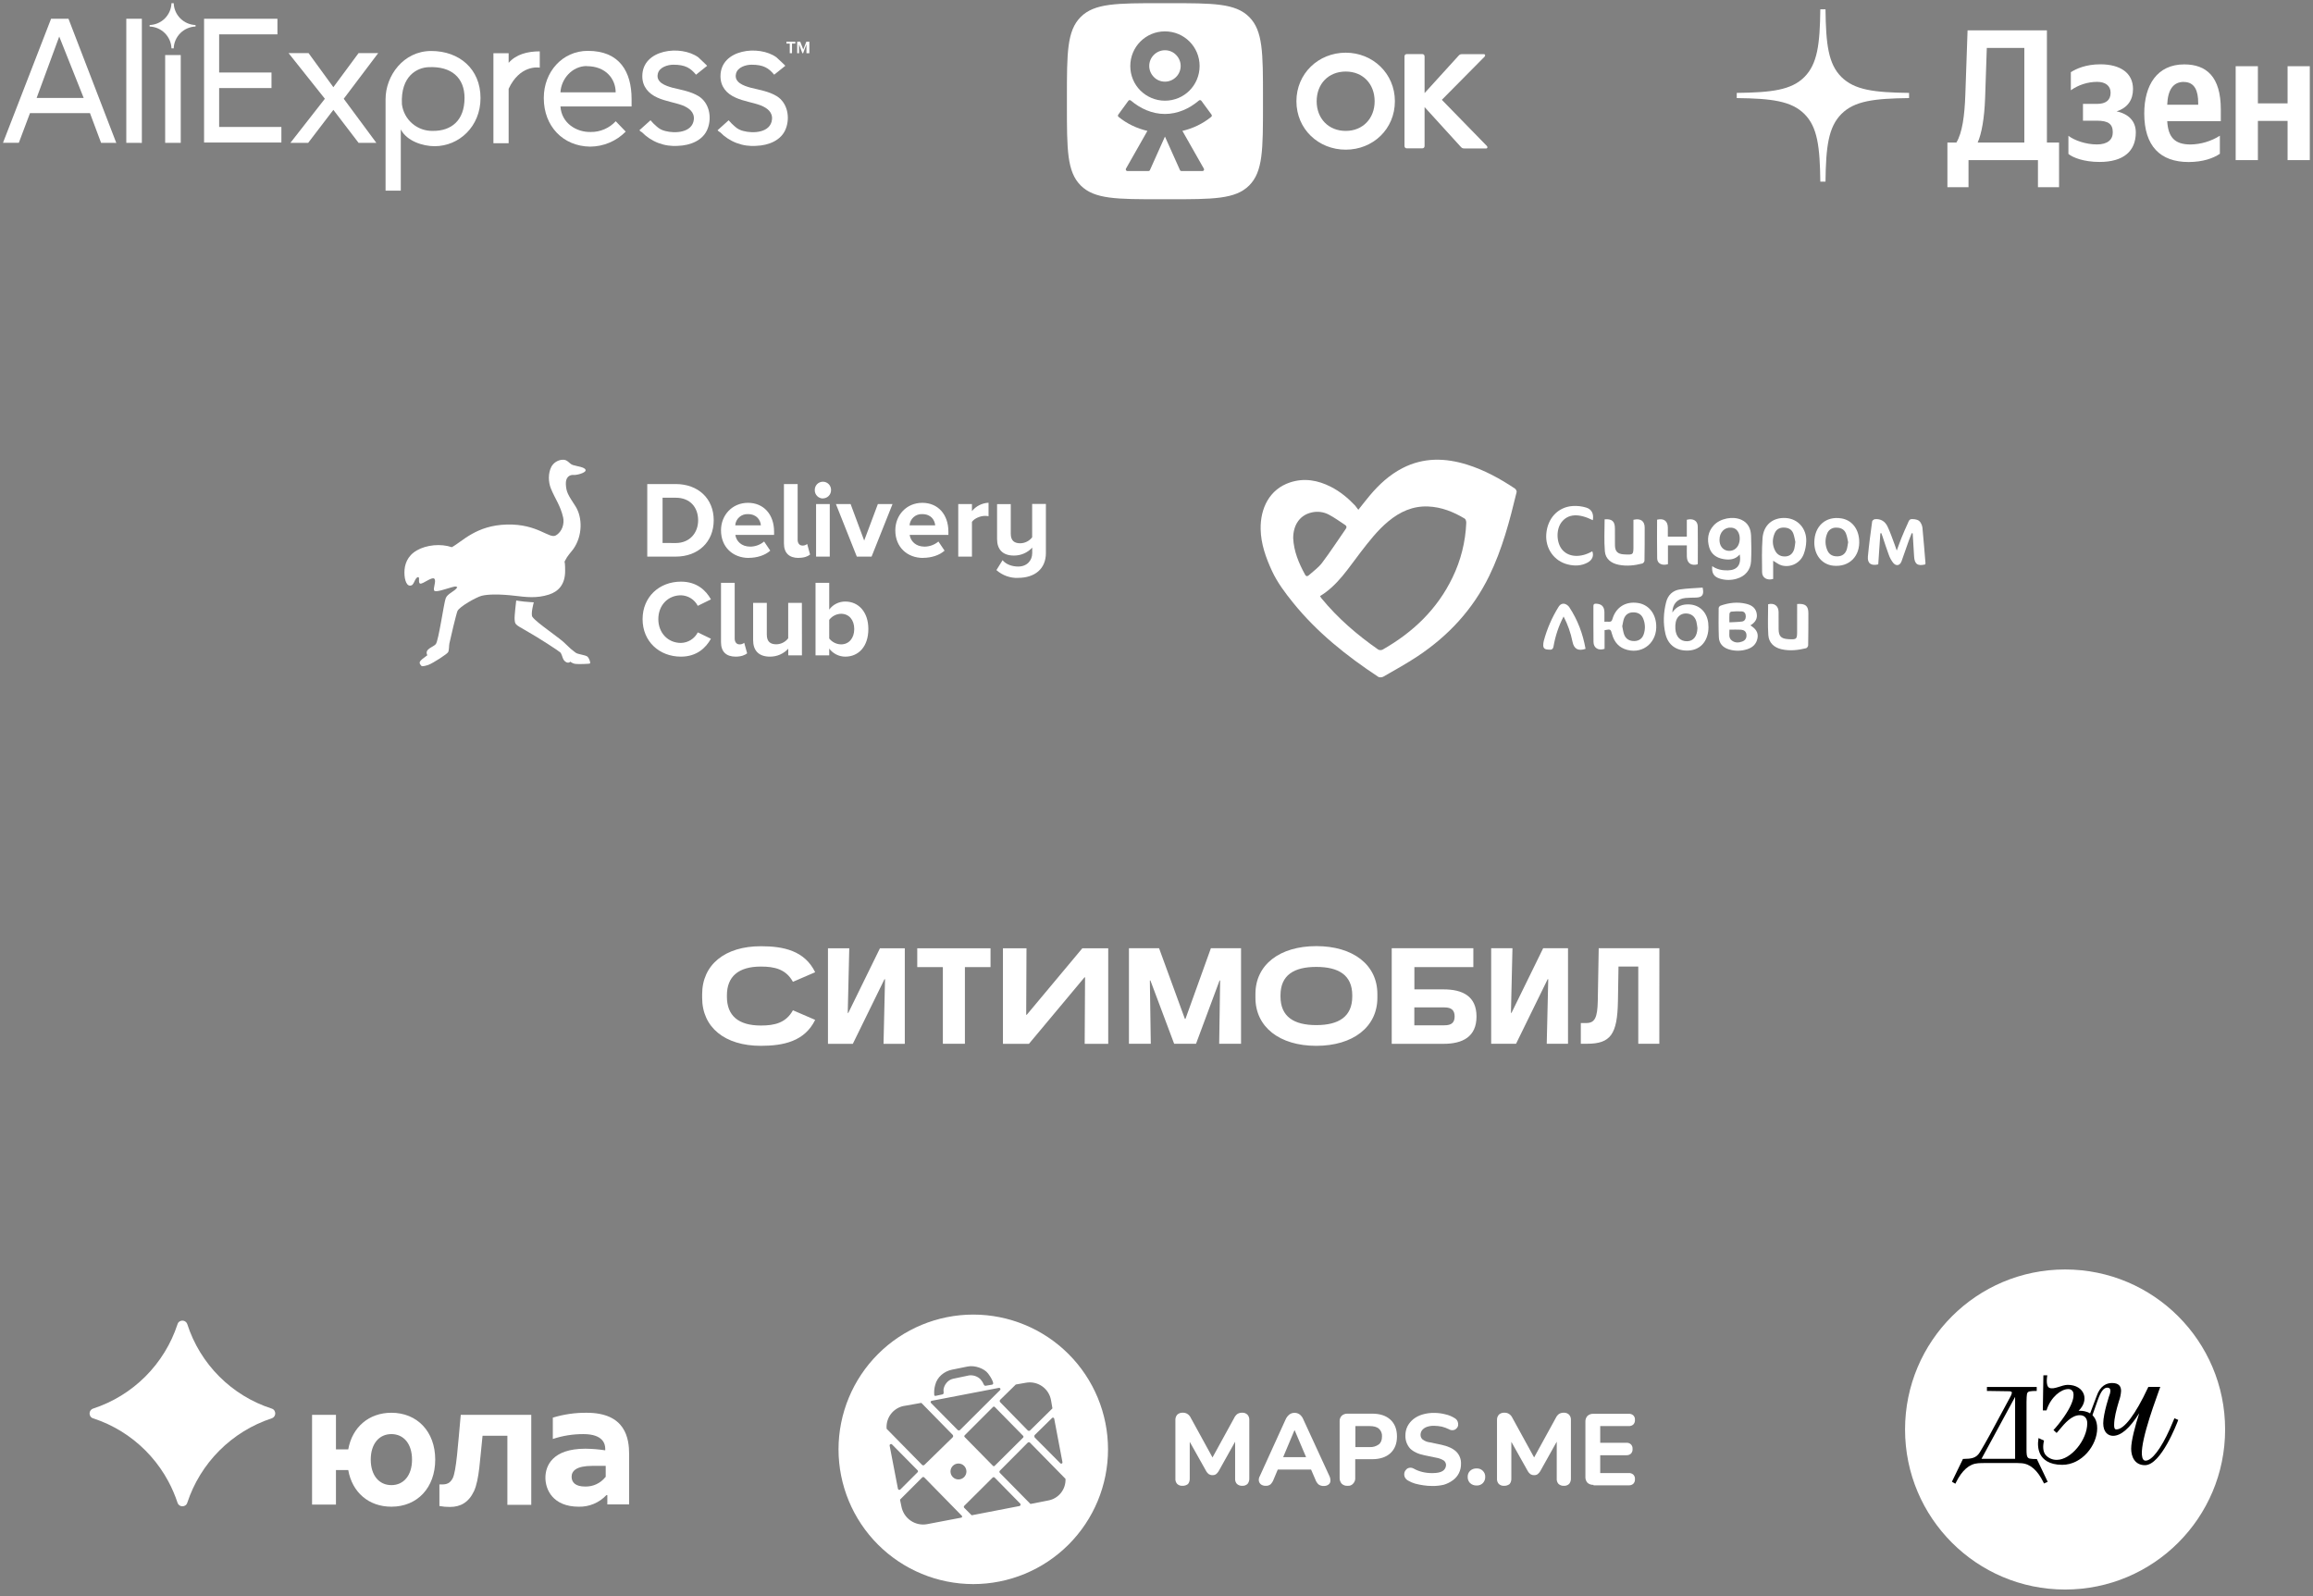 <?xml version="1.0" encoding="UTF-8"?> <svg xmlns="http://www.w3.org/2000/svg" width="284" height="196" viewBox="0 0 284 196" fill="none"><rect x="0" y="0" width="284" height="196" fill="#808080" stroke="none"/><path d="M25.057 17.54V2.305H34.065V4.218H26.907V8.902H33.336V10.812H26.907V15.589H34.55V17.499H25.057V17.54Z" fill="white"></path><path d="M44.026 17.538L40.932 13.49L37.84 17.538H35.658L39.889 12.126L35.43 6.52H37.885L40.932 10.706L44.026 6.52H46.437L42.206 12.126L46.209 17.538H44.026Z" fill="white"></path><path d="M49.211 15.903V23.409H47.342V12.173C47.342 9.31 49.528 6.26 52.948 6.26C56.368 6.26 59 8.443 59 12.038C59 15.541 56.361 17.951 53.36 17.951C51.902 17.951 49.947 17.312 49.218 15.903H49.211ZM57.038 12.023C57.038 9.568 55.445 8.11 52.623 8.248C51.259 8.293 49.166 9.295 49.349 12.797C49.464 13.72 49.919 14.568 50.626 15.173C51.332 15.779 52.239 16.099 53.169 16.071C55.397 16.086 57.038 14.812 57.038 12.023Z" fill="white"></path><path d="M60.584 17.54V6.533H62.453V7.718C63.361 6.671 64.77 6.305 66.273 6.305V8.308C66.045 8.263 63.817 7.99 62.453 10.902V17.585H60.584V17.54Z" fill="white"></path><path d="M66.769 12.023C66.769 8.838 69.042 6.244 72.182 6.244C76.095 6.244 77.549 8.838 77.549 12.157V13.069H68.814C68.952 15.159 70.817 16.254 72.552 16.205C73.124 16.21 73.691 16.095 74.216 15.867C74.741 15.64 75.213 15.306 75.602 14.886L76.828 16.16C76.256 16.74 75.576 17.202 74.825 17.518C74.075 17.834 73.269 17.999 72.455 18.003C69.135 17.958 66.769 15.502 66.769 12.045V12.023ZM72.047 8.109C70.272 8.109 68.907 9.657 68.814 11.339H75.594C75.594 9.717 74.409 8.124 72.047 8.124V8.109Z" fill="white"></path><path d="M78.506 15.996L79.87 14.767C80.104 15.048 80.363 15.306 80.644 15.54C80.938 15.809 81.298 15.998 81.687 16.086C82.871 16.404 85.01 16.314 85.193 14.677C85.282 13.765 84.598 13.264 83.825 12.946C82.827 12.573 81.735 12.445 80.734 11.993C79.612 11.492 78.865 10.629 78.865 9.354C78.865 6.032 83.597 5.486 85.735 7.033C85.824 7.123 86.856 8.08 86.826 8.08L85.462 9.171C84.778 8.353 84.142 7.945 82.685 7.945C81.96 7.945 80.958 8.263 80.775 9.037C80.502 10.128 81.731 10.532 82.55 10.764C83.641 11.036 84.823 11.22 85.779 11.81C87.099 12.629 87.417 14.404 86.901 15.768C86.355 17.264 84.718 17.861 83.26 17.906C82.439 17.97 81.615 17.852 80.845 17.56C80.075 17.269 79.378 16.811 78.805 16.221C78.73 16.221 78.506 15.996 78.506 15.996Z" fill="white"></path><path d="M88.102 15.996L89.466 14.767C89.701 15.047 89.96 15.306 90.24 15.54C90.536 15.809 90.896 15.997 91.286 16.086C92.471 16.404 94.609 16.314 94.788 14.677C94.882 13.765 94.198 13.264 93.424 12.946C92.426 12.573 91.331 12.445 90.333 11.993C89.193 11.492 88.464 10.629 88.464 9.354C88.464 6.032 93.192 5.486 95.33 7.033C95.424 7.123 96.47 8.08 96.422 8.08L95.058 9.171C94.377 8.353 93.738 7.945 92.284 7.945C91.555 7.945 90.557 8.263 90.374 9.037C90.101 10.128 91.327 10.532 92.15 10.764C93.241 11.036 94.422 11.22 95.379 11.81C96.695 12.629 97.016 14.404 96.5 15.768C95.955 17.264 94.317 17.861 92.86 17.906C92.039 17.97 91.214 17.852 90.444 17.56C89.674 17.269 88.978 16.811 88.404 16.221C88.33 16.221 88.102 15.996 88.102 15.996Z" fill="white"></path><path d="M96.97 6.532V5.351H96.562V5.123H97.654V5.351H97.246V6.532H96.97Z" fill="white"></path><path d="M99.019 6.532V5.441L98.612 6.532H98.518L98.111 5.441V6.532H97.883V5.123H98.257L98.63 6.08L99.004 5.123H99.378V6.532H99.019Z" fill="white"></path><path d="M12.412 17.54L11.048 13.892H3.681L2.313 17.529H0.369L6.271 2.305H8.409L14.277 17.544L12.412 17.54ZM7.273 4.488L4.499 12.023H10.274L7.273 4.488Z" fill="white"></path><path d="M15.508 17.54V2.305H17.418V17.544L15.508 17.54Z" fill="white"></path><path d="M20.279 17.539V6.76H22.193V17.539H20.279Z" fill="white"></path><path d="M24.011 3.257V3.074C23.308 3.049 22.639 2.758 22.142 2.26C21.643 1.763 21.353 1.094 21.328 0.391H21.055C21.032 1.095 20.741 1.764 20.243 2.262C19.745 2.761 19.075 3.051 18.371 3.074V3.257C19.075 3.282 19.744 3.572 20.242 4.07C20.74 4.568 21.031 5.237 21.055 5.941H21.328C21.353 5.237 21.643 4.569 22.142 4.071C22.639 3.573 23.308 3.283 24.011 3.257Z" fill="white"></path><path fill-rule="evenodd" clip-rule="evenodd" d="M168.784 12.439C168.784 10.295 167.337 8.784 165.236 8.784C163.113 8.784 161.666 10.295 161.666 12.439C161.666 14.54 163.113 16.073 165.236 16.073C167.337 16.073 168.784 14.54 168.784 12.439ZM165.236 18.377C161.881 18.377 159.18 15.848 159.18 12.428C159.18 9.031 161.881 6.469 165.236 6.469C168.569 6.469 171.27 9.041 171.27 12.428C171.27 15.858 168.569 18.377 165.236 18.377ZM172.45 6.94C172.45 6.747 172.557 6.64 172.75 6.64H174.615C174.808 6.64 174.915 6.747 174.915 6.94V11.431L179.106 6.822C179.224 6.694 179.331 6.651 179.503 6.651H182.193C182.375 6.651 182.397 6.833 182.279 6.962L177.037 12.257L182.557 17.916C182.675 18.034 182.654 18.227 182.472 18.227H179.803C179.578 18.227 179.513 18.174 179.395 18.067L174.915 13.146V17.916C174.915 18.109 174.808 18.216 174.615 18.216H172.75C172.557 18.216 172.45 18.109 172.45 17.916V6.94Z" fill="white"></path><path d="M143.52 0.391C148.965 0.391 151.687 0.391 153.381 2.084C155.074 3.778 155.074 6.5 155.074 11.945V12.91C155.074 18.355 155.074 21.078 153.381 22.771C151.687 24.465 148.965 24.465 143.52 24.465H142.555C137.11 24.465 134.387 24.465 132.693 22.771C131 21.078 131 18.355 131 12.91V11.945C131 6.5 131 3.778 132.693 2.084C134.387 0.39 137.11 0.391 142.555 0.391H143.52ZM138.847 12.342C138.761 12.267 138.621 12.278 138.546 12.374L137.303 14.079C137.239 14.165 137.26 14.282 137.335 14.347C138.385 15.204 139.607 15.772 140.883 16.072L138.246 20.714C138.182 20.843 138.279 21.003 138.429 21.003H141.012C141.087 21.003 141.161 20.96 141.193 20.885L143.037 16.77L144.881 20.885C144.913 20.96 144.988 21.003 145.063 21.003H147.646C147.796 21.003 147.893 20.842 147.818 20.714L145.181 16.072C146.456 15.772 147.668 15.204 148.719 14.347C148.804 14.282 148.814 14.165 148.761 14.079L147.507 12.374C147.432 12.278 147.303 12.267 147.207 12.342C146.028 13.349 144.581 13.993 143.026 13.993C141.472 13.993 140.026 13.339 138.847 12.342ZM143.037 3.853C141.858 3.853 140.797 4.324 140.025 5.096C139.254 5.867 138.782 6.929 138.782 8.107C138.782 9.286 139.254 10.348 140.025 11.12C140.797 11.881 141.858 12.363 143.037 12.363C144.216 12.363 145.278 11.892 146.05 11.12C146.821 10.348 147.293 9.276 147.293 8.107C147.293 6.929 146.821 5.867 146.05 5.096C145.278 4.324 144.216 3.853 143.037 3.853ZM143.037 6.168C143.573 6.168 144.055 6.383 144.398 6.736C144.752 7.09 144.967 7.572 144.967 8.098C144.967 8.623 144.752 9.115 144.398 9.458C144.045 9.812 143.562 10.026 143.037 10.026C142.501 10.026 142.019 9.812 141.676 9.458C141.322 9.104 141.109 8.623 141.108 8.098C141.108 7.573 141.322 7.09 141.676 6.736C142.029 6.383 142.512 6.168 143.037 6.168Z" fill="white"></path><path fill-rule="evenodd" clip-rule="evenodd" d="M223.507 1.145C223.454 5.433 223.154 7.845 221.553 9.453C219.952 11.062 217.533 11.354 213.244 11.407V12.042C217.533 12.095 219.945 12.395 221.553 13.996C223.161 15.597 223.454 18.016 223.507 22.305H224.142C224.194 18.016 224.494 15.604 226.095 13.996C227.696 12.387 230.116 12.095 234.404 12.042V11.407C230.116 11.354 227.703 11.054 226.095 9.453C224.487 7.852 224.194 5.433 224.142 1.145H223.507Z" fill="white"></path><path d="M241.702 22.984V19.66H250.229V22.984H252.819V17.505H251.329V3.729H241.587L241.312 11.637C241.22 14.204 240.945 16.291 240.212 17.505H239.111V22.984H241.702ZM243.742 12.004L243.948 5.883H248.556V17.505H242.825C243.306 16.428 243.65 14.571 243.742 12.004Z" fill="white"></path><path d="M257.476 17.734C256.078 17.734 254.702 17.23 253.969 16.676V18.9C254.498 19.335 255.826 19.885 257.797 19.885C260.708 19.885 262.244 18.579 262.244 16.264C262.244 14.911 261.396 13.994 259.883 13.673C261.304 13.215 261.9 12.206 261.9 10.922C261.9 8.974 260.364 7.896 257.889 7.896C256.101 7.896 254.932 8.447 254.267 8.859V11.083C255.212 10.414 256.341 10.054 257.499 10.051C258.508 10.051 259.149 10.533 259.149 11.381C259.149 12.275 258.599 12.756 257.476 12.756H255.757V14.819H257.476C258.874 14.819 259.416 15.232 259.416 16.241C259.424 17.161 258.76 17.734 257.476 17.734Z" fill="white"></path><path d="M272.565 18.881V16.663C271.487 17.346 270.242 17.718 268.966 17.74C266.972 17.74 266.215 16.8 266.101 14.875H272.68V13.431C272.68 9.419 270.916 7.906 268.187 7.906C264.863 7.906 263.281 10.451 263.281 13.935C263.281 17.947 265.253 19.895 268.737 19.895C270.479 19.89 271.763 19.431 272.565 18.881ZM268.141 10.065C269.493 10.065 269.904 11.188 269.904 12.632V12.861H266.101C266.17 11.02 266.834 10.056 268.141 10.056V10.065Z" fill="white"></path><path d="M280.879 8.129V12.691H277.234V8.129H274.506V19.659H277.234V14.845H280.879V19.659H283.606V8.129H280.879Z" fill="white"></path><path fill-rule="evenodd" clip-rule="evenodd" d="M63.188 76.059C63.147 75.669 63.383 73.732 63.383 73.732C63.383 73.732 63.865 73.811 64.329 73.862C64.793 73.913 65.54 73.954 65.54 73.954C65.54 73.954 65.136 75.406 65.37 75.738C65.91 76.504 68.862 78.395 69.538 79.153C69.88 79.505 70.251 79.827 70.647 80.115C70.946 80.368 71.911 80.395 72.164 80.649C72.334 80.832 72.541 81.366 72.437 81.462C72.365 81.528 70.905 81.559 70.647 81.514C70.423 81.482 70.211 81.389 70.035 81.245C69.97 81.308 69.887 81.347 69.797 81.359C69.708 81.371 69.617 81.353 69.538 81.31C69.031 81.056 69.107 80.53 68.811 80.115C68.641 79.945 66.16 78.317 64.561 77.418C63.192 76.646 63.253 76.658 63.188 76.059ZM53.323 71.051C53.027 70.786 51.929 71.724 51.606 71.657C51.282 71.591 51.606 70.815 51.321 70.862C50.945 70.926 50.844 71.805 50.504 71.874C49.966 72.078 49.656 71.267 49.656 70.293C49.656 69.318 50.003 68.253 51.187 67.575C52.37 66.896 54.121 66.723 55.476 67.185C56.766 66.497 58.463 64.496 62.243 64.403C66.023 64.309 67.436 66.194 68.24 65.742C69.043 65.29 69.316 64.274 69.141 63.516C68.807 62.059 68.166 61.268 67.637 59.973C67.312 59.16 67.292 58.086 67.704 57.298C67.838 57.062 68.027 56.861 68.255 56.713C68.484 56.565 68.745 56.475 69.016 56.45C69.69 56.374 69.87 56.94 70.341 57.096C70.813 57.252 71.825 57.343 71.901 57.704C71.977 58.065 70.768 58.345 70.493 58.316C69.85 58.248 69.443 58.679 69.478 59.443C69.521 60.418 69.749 60.759 70.647 62.141C71.546 63.523 71.537 65.818 70.39 67.421C70.029 67.891 69.645 68.288 69.39 68.823C69.195 69.251 69.39 68.388 69.39 70.1C69.39 71.811 68.524 72.642 67.398 73.004C65.877 73.492 64.563 73.308 63.218 73.151C61.358 72.932 59.903 72.956 59.143 73.151C58.486 73.318 56.425 74.478 56.172 75.018C56.037 75.309 55.31 78.342 55.178 79.007C55.123 79.282 55.152 79.828 55.025 80.07C54.899 80.311 53.191 81.407 52.616 81.629C52.351 81.731 51.815 81.859 51.752 81.768C51.376 81.337 51.378 81.237 52.468 80.452C52.078 79.672 53.185 79.477 53.509 79.087C53.858 78.656 54.497 74.055 54.725 73.457C54.953 72.858 55.801 72.651 56.146 72.117C55.983 71.922 55.757 72.03 55.154 72.197C54.639 72.343 53.563 72.726 53.333 72.534C53.103 72.343 53.622 71.314 53.323 71.051Z" fill="white"></path><path fill-rule="evenodd" clip-rule="evenodd" d="M82.967 68.342H79.474V59.432H82.954C85.72 59.432 87.633 61.206 87.633 63.876C87.633 66.544 85.724 68.342 82.967 68.342ZM82.954 66.675C84.708 66.675 85.72 65.408 85.72 63.885C85.72 62.326 84.767 61.111 82.967 61.111H81.353V66.665L82.954 66.675ZM91.941 68.504C89.992 68.504 88.528 67.182 88.528 65.114C88.528 63.246 89.904 61.737 91.842 61.737C93.78 61.737 95.045 63.179 95.045 65.273V65.675H90.288C90.407 66.455 91.04 67.116 92.126 67.116C92.747 67.11 93.346 66.888 93.821 66.488L94.575 67.609C93.94 68.186 92.938 68.494 91.941 68.494V68.504ZM93.425 64.499C93.37 63.885 92.947 63.125 91.836 63.125C91.448 63.103 91.066 63.235 90.774 63.492C90.482 63.749 90.303 64.111 90.276 64.499H93.425ZM98.057 68.504C96.887 68.504 96.256 67.89 96.256 66.728V59.432H97.938V66.266C97.938 66.679 98.149 66.985 98.523 66.985C98.736 66.997 98.945 66.927 99.108 66.79L99.465 68.085C99.207 68.307 98.745 68.494 98.057 68.494V68.504ZM101.034 61.205C100.768 61.2 100.515 61.091 100.329 60.901C100.143 60.711 100.04 60.455 100.042 60.189C100.036 60.054 100.057 59.919 100.105 59.793C100.152 59.666 100.225 59.551 100.318 59.453C100.412 59.356 100.524 59.278 100.648 59.225C100.772 59.172 100.906 59.145 101.041 59.145C101.176 59.145 101.31 59.172 101.434 59.225C101.558 59.278 101.67 59.356 101.764 59.453C101.857 59.551 101.93 59.666 101.977 59.793C102.025 59.919 102.046 60.054 102.04 60.189C102.039 60.455 101.933 60.711 101.744 60.899C101.556 61.087 101.301 61.194 101.034 61.195V61.205ZM101.882 68.342H100.202V61.887H101.882V68.342ZM107.017 68.342H105.204L102.637 61.887H104.44L106.109 66.371L107.789 61.887H109.589L107.017 68.342ZM113.344 68.504C111.394 68.504 109.93 67.182 109.93 65.114C109.93 63.246 111.307 61.737 113.244 61.737C115.182 61.737 116.448 63.179 116.448 65.273V65.675H111.691C111.81 66.455 112.445 67.116 113.529 67.116C114.15 67.11 114.749 66.888 115.223 66.488L115.978 67.609C115.342 68.186 114.336 68.494 113.344 68.494V68.504ZM114.828 64.499C114.773 63.885 114.35 63.125 113.239 63.125C112.85 63.103 112.469 63.235 112.177 63.492C111.885 63.749 111.706 64.111 111.679 64.499H114.828ZM119.341 68.342H117.658V61.887H119.341V62.755C119.589 62.45 119.899 62.2 120.25 62.023C120.601 61.846 120.985 61.745 121.378 61.727V63.382C121.226 63.352 121.071 63.339 120.916 63.343C120.359 63.343 119.618 63.663 119.341 64.076V68.342ZM125.018 70.958C124.037 70.993 123.08 70.649 122.345 69.997L123.1 68.783C123.562 69.344 124.343 69.562 125.018 69.562C126.104 69.562 126.74 68.816 126.74 67.907V67.239C126.453 67.549 126.105 67.796 125.718 67.964C125.33 68.132 124.912 68.217 124.49 68.213C123.086 68.213 122.425 67.433 122.425 66.184V61.895H124.106V65.517C124.106 66.412 124.568 66.704 125.275 66.704C125.558 66.7 125.835 66.631 126.087 66.504C126.34 66.377 126.56 66.195 126.732 65.971V61.877H128.42V67.905C128.42 69.841 127.055 70.949 125.018 70.949V70.958ZM83.613 80.624C80.951 80.624 78.9 78.757 78.9 76.022C78.9 73.286 80.951 71.416 83.613 71.416C85.545 71.416 86.669 72.471 87.291 73.592L85.677 74.386C85.481 74.004 85.186 73.683 84.823 73.455C84.459 73.227 84.041 73.101 83.613 73.091C81.998 73.091 80.832 74.331 80.832 76.016C80.832 77.7 82.002 78.94 83.613 78.94C84.041 78.929 84.459 78.804 84.822 78.576C85.186 78.348 85.481 78.027 85.677 77.645L87.291 78.425C86.669 79.544 85.545 80.624 83.613 80.624ZM90.327 80.624C89.157 80.624 88.528 80.01 88.528 78.85V71.563H90.208V78.396C90.208 78.809 90.419 79.117 90.793 79.117C91.006 79.129 91.215 79.059 91.378 78.922L91.737 80.217C91.479 80.43 91.015 80.624 90.327 80.624ZM98.466 80.465H96.786V79.65C96.5 79.96 96.152 80.207 95.764 80.375C95.377 80.543 94.958 80.628 94.536 80.624C93.132 80.624 92.472 79.845 92.472 78.597V74.019H94.152V77.918C94.152 78.813 94.616 79.108 95.322 79.108C95.604 79.103 95.882 79.034 96.134 78.907C96.386 78.78 96.606 78.597 96.778 78.373V74.019H98.459L98.466 80.465ZM101.816 78.396C101.99 78.617 102.211 78.796 102.463 78.921C102.715 79.046 102.991 79.113 103.272 79.117C104.237 79.117 104.887 78.355 104.887 77.234C104.887 76.113 104.245 75.361 103.27 75.361C102.987 75.367 102.708 75.438 102.456 75.567C102.204 75.697 101.984 75.882 101.814 76.109L101.816 78.396ZM101.816 80.465H100.135V71.563H101.816V74.846C102.043 74.537 102.34 74.286 102.682 74.115C103.025 73.943 103.404 73.856 103.787 73.859C105.415 73.859 106.62 75.14 106.62 77.234C106.62 79.396 105.403 80.624 103.787 80.624C103.404 80.623 103.027 80.534 102.685 80.362C102.343 80.191 102.046 79.942 101.816 79.636V80.465Z" fill="white"></path><path d="M166.783 62.592C167.31 61.932 167.731 61.385 168.171 60.859C169.316 59.495 170.607 58.298 172.207 57.475C174.795 56.144 177.462 56.208 180.164 57.057C182.265 57.718 184.176 58.765 186 59.981C186.121 60.062 186.249 60.293 186.219 60.413C185.37 63.934 184.452 67.431 182.855 70.708C180.848 74.823 177.855 78.055 174.068 80.572C172.706 81.477 171.267 82.267 169.849 83.084C169.688 83.177 169.375 83.199 169.231 83.104C165.34 80.535 161.72 77.653 158.771 74.001C157.785 72.78 156.842 71.528 156.178 70.098C155.428 68.471 154.824 66.788 154.787 64.977C154.736 62.407 155.876 60.071 158.388 59.236C160.14 58.654 161.819 58.959 163.429 59.781C164.555 60.356 165.514 61.154 166.38 62.066C166.523 62.234 166.657 62.41 166.783 62.592ZM162.078 73.192C162.128 73.279 162.182 73.363 162.241 73.444C164.251 75.898 166.629 77.946 169.221 79.753C169.303 79.796 169.394 79.82 169.486 79.822C169.578 79.825 169.67 79.806 169.754 79.768C173.479 77.652 176.468 74.812 178.347 70.907C179.367 68.808 179.941 66.52 180.034 64.188C180.04 64.015 179.968 63.752 179.844 63.677C178.464 62.844 176.989 62.257 175.358 62.187C173.477 62.106 171.887 62.834 170.469 64.009C169.142 65.109 168.098 66.463 167.051 67.819C165.559 69.744 164.272 71.86 162.078 73.192ZM158.783 66.061C158.853 67.671 159.465 69.146 160.249 70.566C160.381 70.804 160.545 70.77 160.702 70.63C161.256 70.133 161.888 69.692 162.329 69.107C163.348 67.756 164.268 66.332 165.238 64.943C165.394 64.718 165.334 64.568 165.139 64.442C164.48 64.01 163.841 63.544 163.149 63.18C162.516 62.851 161.787 62.756 161.091 62.912C159.654 63.214 158.792 64.385 158.783 66.061Z" fill="white"></path><path d="M197.016 77.374V79.663C196.261 79.922 195.669 79.562 195.657 78.821C195.634 77.354 195.652 75.888 195.646 74.421C195.646 74.202 195.721 74.117 195.948 74.122C196.638 74.135 196.983 74.467 196.998 75.157C197.006 75.528 196.998 75.9 196.998 76.338C197.203 76.338 197.371 76.325 197.536 76.338C197.794 76.362 197.903 76.272 197.981 76.008C198.405 74.559 199.587 73.818 201.082 74.03C202.364 74.212 203.247 75.237 203.354 76.68C203.512 78.802 201.82 80.303 199.822 79.8C198.803 79.542 198.208 78.859 197.935 77.869C197.762 77.237 197.765 77.236 197.016 77.374ZM199.186 76.892C199.262 77.237 199.299 77.582 199.415 77.899C199.619 78.46 200.084 78.73 200.699 78.708C201.262 78.687 201.662 78.396 201.837 77.829C202.038 77.208 202.007 76.537 201.751 75.937C201.522 75.397 201.079 75.177 200.513 75.185C199.967 75.193 199.581 75.463 199.392 75.971C199.292 76.26 199.256 76.578 199.186 76.892Z" fill="white"></path><path d="M230.878 65.481C230.792 66.754 230.706 68.025 230.619 69.294C229.751 69.504 229.271 69.175 229.348 68.331C229.479 66.889 229.678 65.452 229.872 64.018C229.886 63.912 230.078 63.76 230.2 63.748C230.935 63.667 231.469 64.03 231.766 64.659C232.111 65.384 232.359 66.15 232.647 66.902C232.722 67.098 232.785 67.299 232.891 67.604C233.112 67.006 233.281 66.511 233.478 66.028C233.721 65.43 233.976 64.836 234.25 64.25C234.356 64.022 234.405 63.719 234.789 63.733C235.209 63.749 235.603 63.797 235.836 64.194C235.944 64.365 236.014 64.556 236.041 64.755C236.178 66.214 236.3 67.673 236.418 69.133C236.418 69.188 236.412 69.242 236.4 69.296C235.451 69.541 235.068 69.25 235.02 68.306C234.972 67.363 234.909 66.428 234.848 65.488L234.729 65.465C234.608 65.775 234.477 66.082 234.365 66.396C234.066 67.235 233.779 68.078 233.479 68.916C233.29 69.447 232.815 69.55 232.451 69.106C232.222 68.812 232.042 68.483 231.917 68.132C231.639 67.394 231.405 66.638 231.151 65.889C231.103 65.746 231.049 65.605 230.998 65.463L230.878 65.481Z" fill="white"></path><path d="M209.057 72.148C209.254 73.029 209.019 73.346 208.25 73.372C207.819 73.387 207.388 73.379 206.956 73.42C205.947 73.517 205.366 74.146 205.334 75.205C205.869 74.408 206.628 74.156 207.479 74.216C208.715 74.302 209.587 75.184 209.743 76.477C209.786 76.833 209.784 77.194 209.736 77.55C209.541 78.941 208.626 79.809 207.325 79.873C205.867 79.945 204.82 79.228 204.491 77.83C204.188 76.536 204.247 75.234 204.57 73.949C204.789 73.074 205.375 72.501 206.262 72.371C207.193 72.236 208.137 72.217 209.057 72.148ZM208.419 77.121C208.39 76.852 208.346 76.585 208.288 76.32C208.11 75.668 207.613 75.305 206.96 75.323C206.368 75.337 205.904 75.719 205.76 76.358C205.703 76.638 205.686 76.925 205.709 77.21C205.773 78.189 206.323 78.755 207.161 78.733C207.928 78.718 208.391 78.113 208.419 77.121Z" fill="white"></path><path d="M210.231 69.513C210.842 69.936 211.487 70.046 212.156 70.03C213.308 70.009 213.822 69.34 213.615 68.076C213.051 68.728 212.333 68.772 211.591 68.641C210.753 68.494 210.112 68.046 209.866 67.205C209.58 66.224 209.7 65.289 210.418 64.506C211.204 63.65 212.747 63.343 213.808 63.816C214.647 64.191 214.967 64.916 215.003 65.762C215.046 66.808 215.054 67.861 215.003 68.906C214.952 69.982 214.277 70.763 213.243 71.055C212.578 71.255 211.868 71.255 211.203 71.055C210.435 70.824 210.155 70.392 210.231 69.513ZM211.127 66.299C211.127 66.99 211.502 67.499 212.076 67.612C212.706 67.736 213.278 67.404 213.501 66.784C213.769 66.04 213.548 65.177 213.007 64.901C212.88 64.838 212.741 64.798 212.599 64.786C211.747 64.706 211.122 65.354 211.127 66.299Z" fill="white"></path><path d="M217.717 68.847V71.083C216.986 71.304 216.366 70.952 216.358 70.268C216.34 68.875 216.312 67.477 216.41 66.089C216.528 64.443 217.69 63.497 219.288 63.604C220.764 63.703 221.841 64.913 221.779 66.474C221.762 67.004 221.658 67.529 221.472 68.026C221.275 68.552 220.89 68.987 220.392 69.245C219.893 69.504 219.316 69.568 218.773 69.426C218.395 69.331 218.069 69.046 217.717 68.847ZM220.441 66.542C220.368 66.231 220.32 65.841 220.182 65.487C219.982 64.969 219.545 64.781 219.008 64.776C218.491 64.772 218.11 65 217.908 65.462C217.59 66.183 217.594 66.922 217.963 67.625C218.237 68.15 218.716 68.37 219.296 68.315C219.849 68.26 220.163 67.894 220.311 67.388C220.379 67.14 220.391 66.877 220.441 66.542Z" fill="white"></path><path d="M214.92 76.786C215.551 77.175 215.924 77.639 215.795 78.349C215.665 79.072 215.197 79.508 214.514 79.718C213.786 79.952 213.003 79.956 212.272 79.729C211.538 79.502 211.078 79.002 211.047 78.235C210.998 77.044 211.015 75.852 211.023 74.66C211.036 74.596 211.064 74.536 211.104 74.485C211.145 74.433 211.197 74.392 211.256 74.365C212.278 74.005 213.327 73.876 214.39 74.132C214.967 74.27 215.476 74.539 215.658 75.167C215.859 75.88 215.571 76.395 214.92 76.786ZM212.348 77.312C212.366 77.813 212.19 78.316 212.658 78.659C213.051 78.948 213.493 78.928 213.927 78.765C214.306 78.621 214.475 78.334 214.436 77.921C214.396 77.507 214.118 77.346 213.769 77.317C213.317 77.287 212.861 77.312 212.348 77.312ZM212.341 76.411C212.886 76.38 213.386 76.38 213.878 76.315C214.198 76.272 214.353 76.025 214.355 75.69C214.356 75.355 214.205 75.099 213.882 75.07C213.442 75.043 213.001 75.053 212.562 75.099C212.482 75.105 212.359 75.26 212.351 75.353C212.325 75.678 212.341 76.007 212.341 76.411Z" fill="white"></path><path d="M222.77 66.582C222.79 64.576 224.191 63.339 226.092 63.649C227.334 63.852 228.169 64.856 228.275 66.273C228.425 68.286 227.058 69.658 225.102 69.458C223.708 69.319 222.754 68.141 222.77 66.582ZM226.924 66.57C226.844 66.242 226.798 65.835 226.644 65.475C226.424 64.957 225.962 64.769 225.414 64.785C225.175 64.782 224.941 64.854 224.745 64.993C224.55 65.131 224.404 65.328 224.328 65.555C224.198 65.883 224.136 66.234 224.146 66.586C224.156 66.938 224.238 67.285 224.386 67.605C224.625 68.138 225.095 68.334 225.655 68.308C226.198 68.284 226.575 67.996 226.745 67.484C226.835 67.217 226.857 66.927 226.924 66.57Z" fill="white"></path><path d="M197.023 63.765C197.928 63.69 198.283 64.002 198.287 64.886C198.287 65.576 198.279 66.266 198.292 66.956C198.307 67.707 198.618 68.017 199.372 68.065C200.558 68.139 200.566 68.128 200.56 66.981C200.56 65.921 200.56 64.86 200.56 63.821C201.461 63.615 201.941 63.974 201.941 64.793C201.941 66.144 201.941 67.494 201.916 68.847C201.904 68.921 201.875 68.99 201.829 69.049C201.784 69.108 201.725 69.156 201.658 69.187C200.704 69.435 199.734 69.539 198.757 69.346C197.837 69.166 197.132 68.636 197.053 67.698C196.941 66.401 197.023 65.093 197.023 63.765Z" fill="white"></path><path d="M220.66 74.161C221.679 74.075 222.04 74.403 222.04 75.282C222.04 76.604 222.04 77.924 222.014 79.245C222.014 79.365 221.868 79.561 221.756 79.59C220.758 79.832 219.746 79.949 218.729 79.713C217.806 79.498 217.185 78.908 217.121 77.972C217.035 76.719 217.099 75.456 217.099 74.189C217.835 73.999 218.37 74.377 218.383 75.138C218.395 75.841 218.383 76.545 218.387 77.249C218.394 78.107 218.687 78.416 219.537 78.473C220.619 78.545 220.664 78.5 220.658 77.448C220.657 76.357 220.66 75.269 220.66 74.161Z" fill="white"></path><path d="M195.572 63.869C193.821 62.996 192.516 63.085 191.723 64.128C191.033 65.042 191.095 66.689 191.859 67.543C192.658 68.435 194.125 68.492 195.508 67.686C195.727 68.232 195.508 68.774 194.904 69.088C194.142 69.489 193.331 69.507 192.514 69.308C190.818 68.896 189.724 67.346 189.859 65.571C190.004 63.653 191.273 62.263 193.086 62.13C193.655 62.091 194.227 62.157 194.772 62.325C195.46 62.539 195.71 63.126 195.572 63.869Z" fill="white"></path><path d="M207.115 65.89V63.816C207.904 63.614 208.448 63.943 208.458 64.649C208.481 66.157 208.465 67.668 208.463 69.173C208.458 69.214 208.448 69.254 208.432 69.291C207.644 69.496 207.145 69.145 207.12 68.359C207.104 67.904 207.12 67.448 207.12 66.965H204.798V69.272C204.074 69.485 203.488 69.193 203.475 68.575C203.442 66.984 203.464 65.392 203.464 63.807C204.299 63.609 204.776 63.97 204.785 64.787C204.785 65.143 204.785 65.5 204.785 65.889L207.115 65.89Z" fill="white"></path><path d="M191.984 75.693C191.387 76.843 190.971 78.079 190.75 79.356C190.678 79.767 190.469 79.788 190.161 79.764C189.827 79.743 189.505 79.701 189.487 79.273C189.481 79.073 189.504 78.873 189.556 78.679C189.952 77.208 190.563 75.802 191.368 74.509C191.65 74.052 192.097 73.996 192.506 74.355C192.572 74.41 192.63 74.474 192.679 74.545C193.714 76.109 194.354 77.823 194.681 79.665C193.78 79.971 193.265 79.688 193.08 78.802C192.865 77.719 192.496 76.672 191.984 75.693Z" fill="white"></path><path d="M185.706 116.428H183.093V128.159H186.145L190.03 120.226H190.1L189.915 128.159H192.527V116.428H189.475L185.59 124.361H185.521L185.706 116.428ZM157.225 122.349V122.21C157.225 119.713 158.891 118.719 161.619 118.719C164.346 118.719 166.036 119.713 166.036 122.21V122.349C166.036 124.846 164.348 125.864 161.619 125.864C158.889 125.864 157.225 124.848 157.225 122.349ZM154.147 122.512C154.147 126.091 157.107 128.409 161.617 128.409C166.126 128.409 169.12 126.097 169.12 122.512V122.041C169.12 118.462 166.138 116.166 161.627 116.166C157.115 116.166 154.147 118.462 154.147 122.041V122.512ZM203.745 116.428H196.297L196.182 122.928C196.136 124.916 195.836 125.61 194.77 125.61H194.1V128.155H194.863C197.754 128.155 198.587 126.998 198.657 122.928L198.726 118.673H201.154V128.155H203.739L203.745 116.428ZM138.617 128.159H141.299L141.184 120.389H141.254L144.168 128.159H146.852L149.743 120.389H149.813L149.697 128.159H152.38V116.428H148.677L145.556 125.101H145.486L142.317 116.428H138.617V128.159ZM177.357 125.892H173.657V123.691H177.357C178.236 123.691 178.606 124.061 178.606 124.801C178.606 125.54 178.236 125.888 177.357 125.888V125.892ZM170.882 116.432V128.163H177.244C179.58 128.163 181.292 127.308 181.292 124.809C181.292 122.31 179.58 121.478 177.244 121.478H173.665V118.739H180.904V116.426H170.882V116.432Z" fill="white"></path><path d="M100.089 125.222L97.359 124.043C96.504 125.592 95.116 125.916 93.428 125.916C90.645 125.916 89.253 124.691 89.253 122.377V122.216C89.253 119.904 90.665 118.677 93.428 118.677C95.116 118.677 96.504 119.001 97.359 120.55L100.089 119.371C98.794 116.711 96.18 116.18 93.428 116.18C88.996 116.176 86.213 118.462 86.213 122.073V122.512C86.213 126.143 88.996 128.409 93.428 128.409C96.18 128.403 98.794 127.876 100.089 125.222ZM126.037 116.434H123.146V128.165H126.337L133.158 120.001H133.228L133.182 128.165H136.073V116.434H132.892L126.07 124.598H126.001L126.037 116.434ZM104.276 116.434H101.661V128.165H104.713L108.598 120.232H108.668L108.483 128.165H111.095V116.434H108.043L104.158 124.367H104.089L104.276 116.434ZM115.769 118.746V128.159H118.475V118.742H121.621V116.43H112.624V118.742L115.769 118.746Z" fill="white"></path><path d="M119.503 161.406C115.115 161.408 110.907 163.152 107.805 166.254C104.702 169.357 102.959 173.564 102.957 177.952C102.959 182.34 104.702 186.547 107.805 189.65C110.907 192.752 115.115 194.496 119.503 194.498C123.89 194.496 128.098 192.752 131.201 189.65C134.303 186.547 136.047 182.34 136.048 177.952C136.047 173.564 134.303 169.357 131.201 166.254C128.098 163.152 123.89 161.408 119.503 161.406ZM129.438 174.177L130.455 179.536C130.46 179.567 130.455 179.6 130.441 179.628C130.427 179.657 130.405 179.68 130.377 179.695C130.349 179.711 130.317 179.717 130.285 179.712C130.254 179.708 130.224 179.695 130.201 179.673L127.052 176.505C127.025 176.461 127.008 176.412 127.005 176.36C127.002 176.309 127.011 176.258 127.032 176.211L129.184 174.099C129.203 174.08 129.228 174.067 129.254 174.061C129.28 174.055 129.308 174.056 129.334 174.064C129.36 174.072 129.383 174.086 129.401 174.106C129.42 174.126 129.432 174.151 129.438 174.177ZM125.957 169.777C126.3 169.713 126.652 169.717 126.993 169.79C127.334 169.862 127.658 170.002 127.945 170.2C128.232 170.398 128.478 170.651 128.667 170.944C128.856 171.238 128.985 171.565 129.047 171.909L129.223 172.926L126.485 175.625C126.445 175.662 126.393 175.683 126.338 175.683C126.283 175.683 126.231 175.662 126.191 175.625L122.808 172.163C122.77 172.123 122.749 172.071 122.749 172.016C122.749 171.962 122.77 171.909 122.808 171.87L124.725 169.992L125.957 169.777ZM118.447 176.446C118.418 176.417 118.402 176.379 118.402 176.338C118.402 176.298 118.418 176.259 118.447 176.231L121.928 172.75C121.956 172.721 121.995 172.705 122.035 172.705C122.076 172.705 122.114 172.721 122.143 172.75L125.624 176.295C125.653 176.324 125.669 176.363 125.669 176.403C125.669 176.443 125.653 176.482 125.624 176.511L122.123 179.986C122.096 180.01 122.062 180.023 122.026 180.023C121.99 180.023 121.955 180.01 121.928 179.986L118.447 176.446ZM118.662 180.67C118.662 180.799 118.636 180.926 118.587 181.045C118.538 181.163 118.466 181.271 118.375 181.362C118.285 181.453 118.177 181.525 118.058 181.574C117.939 181.623 117.812 181.648 117.684 181.648C117.425 181.648 117.176 181.545 116.992 181.362C116.809 181.178 116.706 180.93 116.706 180.67C116.706 180.411 116.809 180.162 116.992 179.979C117.176 179.796 117.425 179.693 117.684 179.693C117.812 179.693 117.939 179.718 118.058 179.767C118.177 179.816 118.285 179.888 118.375 179.979C118.466 180.07 118.538 180.178 118.587 180.296C118.636 180.415 118.662 180.542 118.662 180.67ZM114.828 170.051C115.063 169.073 115.924 168.369 116.882 168.173L118.818 167.782C119.679 167.606 120.852 168.017 121.322 168.643C121.752 169.21 121.908 169.601 121.947 169.816C121.955 169.86 121.945 169.905 121.919 169.942C121.893 169.978 121.854 170.003 121.81 170.012L121.009 170.148C120.968 170.149 120.929 170.139 120.894 170.118C120.859 170.097 120.831 170.067 120.813 170.031C120.713 169.789 120.574 169.564 120.402 169.366C120.219 169.179 119.994 169.038 119.746 168.953C119.498 168.868 119.234 168.842 118.975 168.877L117.019 169.288C116.692 169.363 116.401 169.55 116.197 169.816C116.006 170.052 115.884 170.336 115.845 170.637L115.865 171.015C115.866 171.061 115.851 171.105 115.822 171.141C115.794 171.177 115.753 171.201 115.709 171.21L114.887 171.386C114.789 171.406 114.692 171.347 114.711 171.25C114.677 170.846 114.717 170.44 114.828 170.051ZM114.398 171.993L122.632 170.409C122.667 170.399 122.704 170.401 122.738 170.414C122.771 170.428 122.8 170.453 122.818 170.484C122.836 170.516 122.843 170.552 122.837 170.588C122.832 170.624 122.815 170.657 122.788 170.682L117.879 175.572C117.84 175.609 117.787 175.63 117.733 175.63C117.678 175.63 117.626 175.609 117.586 175.572L114.32 172.267C114.297 172.247 114.28 172.221 114.272 172.193C114.263 172.164 114.263 172.133 114.271 172.104C114.279 172.076 114.296 172.05 114.318 172.03C114.341 172.01 114.369 171.997 114.398 171.993ZM111.034 172.619L113.127 172.247L116.96 176.158C116.983 176.18 117.002 176.205 117.014 176.234C117.027 176.262 117.034 176.293 117.034 176.325C117.034 176.356 117.027 176.387 117.014 176.416C117.002 176.444 116.983 176.47 116.96 176.491L113.518 179.849C113.497 179.873 113.47 179.891 113.441 179.904C113.411 179.916 113.379 179.921 113.347 179.919C113.315 179.917 113.284 179.908 113.256 179.893C113.228 179.877 113.204 179.856 113.186 179.829L108.863 175.429C108.807 174.773 108.998 174.12 109.4 173.598C109.802 173.077 110.385 172.725 111.034 172.613V172.619ZM110.252 182.789L109.235 177.508C109.228 177.471 109.233 177.434 109.249 177.4C109.265 177.367 109.291 177.339 109.324 177.322C109.357 177.304 109.394 177.298 109.431 177.303C109.468 177.308 109.502 177.325 109.528 177.352L112.658 180.52C112.676 180.535 112.691 180.555 112.701 180.577C112.711 180.599 112.717 180.623 112.717 180.647C112.717 180.671 112.711 180.695 112.701 180.717C112.691 180.739 112.676 180.758 112.658 180.774L110.545 182.886C110.522 182.908 110.493 182.923 110.461 182.929C110.43 182.936 110.398 182.933 110.367 182.923C110.337 182.912 110.311 182.893 110.29 182.869C110.27 182.844 110.257 182.814 110.252 182.783V182.789ZM118.016 186.342L113.811 187.144C113.109 187.266 112.387 187.106 111.802 186.7C111.216 186.294 110.814 185.673 110.682 184.973L110.506 184.132L113.244 181.394C113.277 181.366 113.318 181.35 113.362 181.35C113.405 181.35 113.447 181.366 113.479 181.394L118.095 186.107C118.113 186.126 118.125 186.149 118.131 186.173C118.137 186.198 118.135 186.224 118.127 186.249C118.119 186.273 118.105 186.295 118.085 186.311C118.065 186.328 118.042 186.338 118.016 186.342ZM125.174 184.914L119.307 186.049L118.388 185.13C118.359 185.097 118.344 185.055 118.344 185.012C118.344 184.969 118.359 184.927 118.388 184.895L121.889 181.414C121.921 181.385 121.963 181.369 122.006 181.369C122.049 181.369 122.091 181.385 122.123 181.414L125.272 184.621C125.292 184.645 125.305 184.673 125.311 184.704C125.317 184.734 125.315 184.766 125.305 184.795C125.295 184.824 125.278 184.851 125.255 184.872C125.232 184.893 125.205 184.907 125.174 184.914ZM128.714 184.23L126.524 184.66L122.769 180.846C122.733 180.81 122.713 180.761 122.713 180.71C122.713 180.658 122.733 180.609 122.769 180.573L126.191 177.131C126.228 177.095 126.277 177.075 126.328 177.075C126.379 177.075 126.429 177.095 126.465 177.131L130.827 181.576C130.855 182.199 130.656 182.811 130.268 183.299C129.88 183.787 129.328 184.118 128.714 184.23Z" fill="white"></path><path d="M145.181 182.431C145.063 182.438 144.945 182.421 144.834 182.38C144.723 182.34 144.622 182.277 144.535 182.197C144.456 182.106 144.396 182.001 144.359 181.886C144.322 181.772 144.309 181.651 144.32 181.532V174.354C144.314 174.233 144.331 174.112 144.371 173.998C144.412 173.884 144.474 173.779 144.555 173.689C144.645 173.608 144.75 173.546 144.864 173.506C144.978 173.465 145.099 173.448 145.22 173.454C145.427 173.444 145.632 173.499 145.807 173.611C145.986 173.733 146.128 173.902 146.217 174.1L149.092 179.341H148.662L151.537 174.1C151.626 173.907 151.76 173.74 151.928 173.611C152.105 173.504 152.308 173.45 152.515 173.454C152.633 173.448 152.751 173.465 152.862 173.506C152.973 173.546 153.074 173.608 153.16 173.689C153.243 173.778 153.306 173.883 153.346 173.997C153.387 174.112 153.403 174.233 153.395 174.354V181.532C153.405 181.772 153.329 182.008 153.18 182.197C153.094 182.277 152.992 182.34 152.881 182.38C152.77 182.421 152.652 182.438 152.535 182.431C152.414 182.438 152.293 182.421 152.179 182.38C152.065 182.34 151.959 182.278 151.87 182.197C151.79 182.106 151.73 182.001 151.693 181.886C151.656 181.772 151.643 181.651 151.654 181.532V176.525H151.928L149.62 180.652C149.536 180.786 149.431 180.905 149.308 181.004C149.181 181.089 149.03 181.13 148.877 181.121C148.719 181.127 148.563 181.086 148.427 181.004C148.299 180.91 148.193 180.79 148.114 180.652L145.787 176.505H146.081V181.551C146.091 181.792 146.014 182.027 145.865 182.216C145.669 182.365 145.427 182.441 145.181 182.431Z" fill="white"></path><path d="M155.411 182.431C155.211 182.438 155.013 182.383 154.844 182.274C154.703 182.169 154.606 182.016 154.57 181.844C154.536 181.634 154.578 181.419 154.688 181.238L157.856 174.275C157.96 174.037 158.121 173.829 158.325 173.669C158.506 173.535 158.726 173.466 158.951 173.473C159.176 173.466 159.397 173.535 159.577 173.669C159.781 173.825 159.937 174.035 160.027 174.275L163.234 181.238C163.328 181.432 163.368 181.648 163.352 181.863C163.346 181.95 163.32 182.034 163.275 182.109C163.231 182.183 163.17 182.247 163.097 182.294C162.936 182.403 162.744 182.458 162.55 182.45C162.312 182.466 162.076 182.397 161.885 182.255C161.706 182.08 161.572 181.865 161.494 181.629L160.751 179.908L161.513 180.436H156.35L157.113 179.908L156.389 181.629C156.308 181.864 156.174 182.078 155.998 182.255C155.83 182.382 155.622 182.444 155.411 182.431ZM158.932 175.625L157.347 179.399L157.015 178.91H160.907L160.574 179.399L158.971 175.625H158.932Z" fill="white"></path><path d="M165.464 182.431C165.332 182.44 165.2 182.422 165.075 182.379C164.951 182.335 164.837 182.266 164.74 182.176C164.567 181.976 164.476 181.717 164.486 181.453V174.549C164.475 174.417 164.491 174.285 164.535 174.16C164.579 174.035 164.649 173.921 164.74 173.825C164.94 173.652 165.199 173.561 165.464 173.571H168.476C169.453 173.571 170.197 173.825 170.725 174.314C171.253 174.803 171.526 175.488 171.526 176.368C171.526 177.248 171.253 177.932 170.725 178.421C170.197 178.91 169.434 179.164 168.476 179.164H166.402V181.433C166.414 181.565 166.397 181.698 166.353 181.822C166.309 181.947 166.239 182.061 166.148 182.157C166.065 182.255 165.96 182.332 165.84 182.379C165.721 182.427 165.591 182.445 165.464 182.431ZM166.422 177.678H168.163C168.568 177.703 168.969 177.585 169.297 177.346C169.571 177.131 169.688 176.798 169.688 176.368C169.7 176.189 169.672 176.009 169.604 175.843C169.536 175.677 169.431 175.529 169.297 175.409C169.043 175.194 168.671 175.097 168.163 175.097H166.422V177.678Z" fill="white"></path><path d="M175.868 182.45C175.508 182.453 175.148 182.427 174.792 182.372C174.443 182.323 174.096 182.253 173.755 182.163C173.454 182.075 173.165 181.95 172.895 181.791C172.728 181.703 172.592 181.567 172.504 181.4C172.431 181.248 172.403 181.078 172.425 180.911C172.441 180.75 172.51 180.599 172.621 180.481C172.716 180.351 172.855 180.261 173.012 180.227C173.198 180.187 173.392 180.215 173.56 180.305C173.902 180.5 174.271 180.645 174.655 180.735C175.052 180.829 175.459 180.875 175.868 180.872C176.474 180.872 176.904 180.774 177.158 180.598C177.275 180.521 177.371 180.416 177.439 180.294C177.507 180.171 177.545 180.034 177.55 179.894C177.552 179.785 177.528 179.676 177.48 179.578C177.433 179.479 177.363 179.393 177.276 179.327C176.983 179.147 176.657 179.028 176.317 178.975L174.909 178.682C174.107 178.525 173.521 178.232 173.13 177.841C172.745 177.404 172.542 176.838 172.562 176.256C172.556 175.864 172.643 175.475 172.817 175.122C172.995 174.782 173.242 174.483 173.54 174.242C173.873 173.984 174.251 173.792 174.655 173.675C175.125 173.536 175.613 173.47 176.102 173.479C176.564 173.479 177.024 173.538 177.471 173.655C177.889 173.746 178.286 173.912 178.645 174.144C178.795 174.235 178.912 174.372 178.977 174.535C179.035 174.678 179.055 174.833 179.036 174.985C179.02 175.135 178.95 175.274 178.84 175.376C178.742 175.495 178.602 175.572 178.449 175.592C178.252 175.624 178.05 175.582 177.882 175.474C177.606 175.341 177.318 175.236 177.021 175.161C176.712 175.1 176.398 175.067 176.083 175.063C175.777 175.053 175.472 175.1 175.183 175.2C174.963 175.279 174.768 175.414 174.616 175.592C174.491 175.754 174.422 175.953 174.42 176.159C174.416 176.269 174.437 176.379 174.481 176.481C174.525 176.582 174.591 176.673 174.675 176.745C174.938 176.94 175.249 177.061 175.574 177.097L176.982 177.391C177.784 177.567 178.391 177.841 178.801 178.232C178.999 178.428 179.153 178.663 179.254 178.922C179.356 179.182 179.401 179.46 179.388 179.738C179.394 180.131 179.307 180.52 179.134 180.872C178.966 181.213 178.717 181.509 178.41 181.733C178.068 181.987 177.684 182.179 177.276 182.3C176.814 182.408 176.341 182.459 175.868 182.45Z" fill="white"></path><path d="M181.305 182.392C181.01 182.403 180.722 182.298 180.503 182.098C180.405 181.998 180.328 181.878 180.278 181.747C180.228 181.616 180.204 181.476 180.21 181.335C180.204 181.198 180.227 181.061 180.277 180.932C180.328 180.804 180.405 180.688 180.503 180.592C180.61 180.492 180.737 180.414 180.874 180.364C181.012 180.314 181.159 180.291 181.305 180.299C181.446 180.29 181.587 180.311 181.719 180.362C181.85 180.413 181.969 180.491 182.068 180.592C182.166 180.688 182.243 180.804 182.294 180.932C182.345 181.061 182.367 181.198 182.361 181.335C182.367 181.476 182.344 181.616 182.293 181.747C182.243 181.878 182.166 181.998 182.068 182.098C181.969 182.199 181.85 182.278 181.719 182.328C181.587 182.379 181.446 182.401 181.305 182.392Z" fill="white"></path><path d="M184.669 182.431C184.551 182.438 184.433 182.421 184.322 182.38C184.211 182.34 184.11 182.277 184.024 182.197C183.944 182.106 183.885 182.001 183.848 181.886C183.811 181.772 183.797 181.651 183.809 181.532V174.354C183.802 174.233 183.819 174.112 183.86 173.998C183.9 173.884 183.962 173.779 184.043 173.689C184.133 173.608 184.238 173.546 184.352 173.506C184.466 173.465 184.587 173.448 184.708 173.454C184.915 173.444 185.12 173.499 185.295 173.611C185.474 173.733 185.617 173.902 185.706 174.1L188.581 179.341H188.15L191.025 174.1C191.114 173.907 191.248 173.74 191.416 173.611C191.593 173.504 191.797 173.45 192.003 173.454C192.121 173.448 192.239 173.465 192.35 173.506C192.461 173.546 192.563 173.608 192.649 173.689C192.731 173.778 192.794 173.883 192.835 173.997C192.875 174.112 192.892 174.233 192.883 174.354V181.532C192.893 181.772 192.817 182.008 192.668 182.197C192.582 182.277 192.48 182.34 192.37 182.38C192.259 182.421 192.141 182.438 192.023 182.431C191.902 182.438 191.781 182.421 191.667 182.38C191.553 182.34 191.448 182.278 191.358 182.197C191.279 182.106 191.219 182.001 191.182 181.886C191.145 181.772 191.131 181.651 191.143 181.532V176.525H191.416L189.109 180.652C189.025 180.786 188.919 180.905 188.796 181.004C188.669 181.089 188.518 181.13 188.366 181.121C188.207 181.127 188.051 181.086 187.916 181.004C187.788 180.91 187.681 180.79 187.603 180.652L185.275 176.505H185.569V181.551C185.579 181.792 185.503 182.027 185.354 182.216C185.157 182.365 184.915 182.441 184.669 182.431Z" fill="white"></path><path d="M195.66 182.313C195.525 182.322 195.39 182.305 195.263 182.261C195.135 182.217 195.017 182.149 194.917 182.059C194.827 181.958 194.758 181.841 194.715 181.713C194.671 181.585 194.653 181.45 194.663 181.316V174.588C194.653 174.453 194.671 174.318 194.715 174.191C194.758 174.063 194.827 173.945 194.917 173.845C195.017 173.755 195.135 173.686 195.263 173.642C195.39 173.599 195.525 173.581 195.66 173.59H199.982C200.085 173.582 200.189 173.595 200.286 173.628C200.384 173.662 200.474 173.716 200.549 173.786C200.62 173.858 200.673 173.944 200.707 174.038C200.741 174.133 200.754 174.234 200.745 174.334C200.754 174.437 200.741 174.54 200.707 174.638C200.673 174.736 200.62 174.825 200.549 174.901C200.472 174.969 200.383 175.022 200.285 175.055C200.188 175.089 200.085 175.103 199.982 175.096H196.481V177.15H199.689C199.792 177.14 199.896 177.152 199.994 177.185C200.092 177.219 200.181 177.274 200.256 177.346C200.328 177.42 200.382 177.51 200.416 177.608C200.45 177.706 200.462 177.81 200.452 177.913C200.46 178.016 200.447 178.119 200.414 178.217C200.38 178.315 200.326 178.404 200.256 178.48C200.179 178.548 200.089 178.601 199.992 178.634C199.895 178.668 199.792 178.682 199.689 178.675H196.481V180.866H199.982C200.085 180.857 200.189 180.87 200.286 180.904C200.384 180.938 200.474 180.991 200.549 181.061C200.62 181.133 200.673 181.219 200.707 181.314C200.741 181.408 200.754 181.509 200.745 181.609C200.754 181.712 200.741 181.816 200.707 181.913C200.673 182.011 200.62 182.1 200.549 182.176C200.472 182.245 200.383 182.297 200.285 182.331C200.188 182.364 200.085 182.378 199.982 182.372H195.66V182.313Z" fill="white"></path><path d="M55.577 181.522C55.149 182.32 54.58 182.263 53.953 182.263V184.911C54.385 184.992 54.824 185.031 55.263 185.025C56.516 185.025 57.542 184.484 58.197 183.089C58.852 181.693 58.937 179.101 59.25 176.282H62.298V184.769H65.231V173.719H56.573C56.231 177.393 56.032 180.639 55.577 181.522Z" fill="white"></path><path d="M48.056 173.461C45.294 173.461 43.243 175.227 42.759 177.961H41.25V173.717H38.316V184.739H41.25V180.495H42.759C43.243 183.229 45.265 184.995 48.056 184.995C51.246 184.995 53.439 182.66 53.439 179.214C53.439 175.768 51.218 173.461 48.056 173.461ZM48.056 182.347C46.547 182.347 45.522 181.15 45.522 179.214C45.522 177.277 46.547 176.081 48.056 176.081C49.566 176.081 50.591 177.277 50.591 179.214C50.591 181.15 49.566 182.347 48.056 182.347Z" fill="white"></path><path d="M72.036 173.462C70.628 173.448 69.226 173.65 67.878 174.06V176.68C69.091 176.278 70.36 176.076 71.638 176.082C74.058 176.082 74.314 177.306 74.314 177.876V178.075C73.504 177.95 72.686 177.883 71.865 177.876C67.821 177.876 66.967 179.983 66.967 181.436C66.967 182.888 67.878 184.996 71.068 184.996C71.701 185.01 72.33 184.891 72.914 184.645C73.498 184.4 74.024 184.034 74.457 183.572H74.571V184.711H77.248V178.559C77.248 176.623 76.821 173.462 72.036 173.462ZM74.343 181.35C74.043 181.732 73.657 182.037 73.217 182.24C72.776 182.443 72.293 182.538 71.808 182.518C70.698 182.518 70.185 182.034 70.185 181.322C70.185 180.61 70.755 179.983 72.72 179.983H74.371V181.35H74.343Z" fill="white"></path><path d="M33.76 173.348C33.734 173.252 33.684 173.166 33.614 173.096C33.544 173.026 33.457 172.975 33.361 172.949C30.936 172.166 28.731 170.818 26.929 169.015C25.126 167.213 23.778 165.008 22.995 162.582C22.969 162.504 22.928 162.431 22.874 162.368C22.82 162.305 22.754 162.254 22.679 162.217C22.605 162.179 22.524 162.157 22.442 162.152C22.359 162.146 22.276 162.157 22.197 162.184C22.102 162.21 22.015 162.26 21.945 162.33C21.875 162.4 21.825 162.487 21.799 162.582C21.007 165.003 19.655 167.204 17.854 169.005C16.053 170.806 13.853 172.157 11.432 172.949C11.353 172.975 11.28 173.016 11.217 173.07C11.155 173.124 11.103 173.19 11.066 173.265C11.029 173.339 11.007 173.419 11.001 173.502C10.996 173.585 11.007 173.668 11.033 173.747C11.059 173.842 11.11 173.929 11.18 173.999C11.25 174.069 11.337 174.119 11.432 174.145C11.737 174.245 12.042 174.353 12.338 174.47C12.931 174.702 13.509 174.97 14.069 175.273C14.626 175.571 15.164 175.902 15.681 176.264C17.755 177.717 19.459 179.634 20.66 181.863C21.116 182.711 21.497 183.597 21.799 184.512C21.824 184.591 21.866 184.664 21.92 184.726C21.974 184.789 22.04 184.841 22.114 184.878C22.188 184.915 22.269 184.937 22.352 184.942C22.435 184.948 22.518 184.937 22.596 184.911C22.692 184.884 22.778 184.834 22.848 184.764C22.918 184.694 22.969 184.607 22.995 184.512C23.791 182.093 25.144 179.895 26.945 178.095C28.745 176.295 30.943 174.942 33.361 174.145C33.44 174.119 33.513 174.078 33.576 174.024C33.639 173.97 33.69 173.904 33.727 173.83C33.764 173.756 33.786 173.675 33.792 173.592C33.798 173.509 33.787 173.426 33.76 173.348Z" fill="white"></path><path d="M253.56 195.166C264.412 195.166 273.209 186.369 273.209 175.517C273.209 164.665 264.412 155.867 253.56 155.867C242.708 155.867 233.91 164.665 233.91 175.517C233.91 186.369 242.708 195.166 253.56 195.166Z" fill="white"></path><path d="M250.094 179.145H249.996C249.729 179.151 249.463 179.132 249.2 179.087C248.974 179.021 248.905 178.879 248.858 178.643C248.832 178.436 248.82 178.228 248.824 178.019V172.14C248.824 172.054 248.824 171.961 248.832 171.871C248.831 171.653 248.845 171.435 248.874 171.219C248.874 171.126 248.907 171.036 248.968 170.967C249.029 170.897 249.113 170.852 249.205 170.839C249.443 170.802 249.683 170.783 249.923 170.783H250.077V170.293H243.964V170.784H244.117C244.214 170.784 246.509 170.822 246.689 170.822C246.798 170.809 246.907 170.839 246.995 170.904C247.008 170.921 247.017 170.941 247.022 170.962C247.028 170.983 247.028 171.005 247.024 171.026C246.994 171.179 246.939 171.325 246.861 171.459C246.404 172.284 245.939 173.157 245.489 174.001C244.708 175.463 243.9 176.975 243.107 178.288C242.657 179.05 242.03 179.115 241.121 179.129H241.021L239.664 181.928L240.088 182.175L240.162 182.025C240.907 180.52 241.799 179.738 242.886 179.659C243.029 179.65 243.322 179.633 243.677 179.633H247.679C247.856 179.633 248.037 179.641 248.217 179.659C249.279 179.734 250.182 180.525 250.908 182.012L250.975 182.146L251.426 181.939L250.094 179.145ZM247.424 171.509V179.119H243.296L247.424 171.509Z" fill="black"></path><path d="M255.415 173.218C255.349 173.218 255.281 173.218 255.22 173.218C255.918 172.545 256.037 171.799 255.881 171.267C255.657 170.507 254.891 170.035 253.878 170.035C253.143 170.035 252.201 170.661 251.626 170.398C251.125 170.17 251.378 168.859 251.378 168.859H250.896L250.827 173.175H251.279L251.315 173.069C251.827 171.515 253.079 170.553 253.942 170.553C254.06 170.544 254.178 170.569 254.282 170.626C254.385 170.684 254.47 170.77 254.525 170.875C254.649 171.13 254.887 172.176 252.749 174.873C252.46 175.236 252.243 175.466 252.24 175.469L252.133 175.585L252.522 175.941L252.627 175.821C252.71 175.726 252.799 175.619 252.896 175.506C253.514 174.768 254.361 173.758 255.366 173.758C255.94 173.758 256.282 174.129 256.282 174.75C256.282 176.809 254.264 179.244 252.551 179.244C252.295 179.251 252.04 179.202 251.804 179.101C251.568 179.001 251.357 178.85 251.184 178.66C250.84 178.256 250.802 177.584 250.972 176.881L250.299 176.568C250.178 177.288 250.221 177.986 250.524 178.568C250.827 179.151 251.542 179.853 253.214 179.853C255.629 179.853 257.503 177.444 257.503 175.371C257.502 173.374 255.9 173.218 255.415 173.218Z" fill="black"></path><path d="M266.987 174.136L266.41 175.482C265.317 177.903 264.211 179.341 263.45 179.341C263.391 179.345 263.333 179.333 263.281 179.306C263.228 179.28 263.184 179.241 263.151 179.192C262.417 178.147 264.281 172.969 265.078 170.758L265.246 170.289H263.782L263.739 170.379C262.191 173.686 260.814 175.506 259.865 175.506C259.765 175.506 259.582 175.506 259.582 174.991C259.582 174.101 259.851 173.107 260.162 172.065L260.181 172.007C260.325 171.614 260.411 171.202 260.435 170.784C260.435 170.215 260.166 169.809 259.328 169.809C258.682 169.809 257.883 170.107 257.43 171.423L256.578 173.686L256.87 173.898L257.543 171.984C257.98 170.723 258.35 170.378 258.753 170.378C259.006 170.378 259.122 170.512 259.122 170.762C259.117 170.89 259.097 171.016 259.062 171.138C259.047 171.122 258.244 173.544 258.244 174.754C258.244 175.888 258.871 176.292 259.454 176.292C260.424 176.292 261.501 175.361 262.662 173.518C262.177 175.043 261.674 176.873 261.674 177.879C261.674 178.854 262.119 179.897 263.366 179.897C265.351 179.897 267.318 174.696 267.402 174.474L267.455 174.34L266.987 174.136Z" fill="black"></path></svg> 